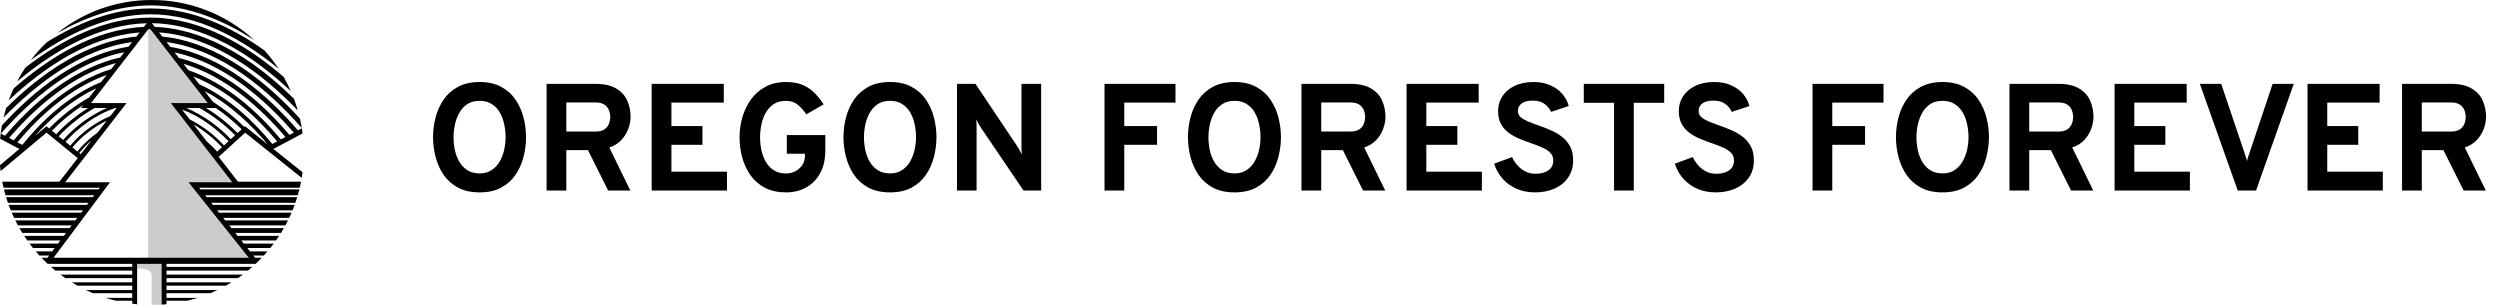 <?xml version="1.0" encoding="UTF-8"?> <svg xmlns="http://www.w3.org/2000/svg" width="328" height="40" viewBox="0 0 328 40" fill="none"><path d="M39.696 17.51C39.667 17.284 39.638 17.058 39.601 16.833L39.091 17.105C35.145 12.533 29.267 7.307 22.343 6.15L21.857 5.522C29.069 6.497 35.329 11.941 39.595 16.797C39.526 16.377 39.442 15.963 39.348 15.552C34.9 10.69 28.56 5.516 21.296 4.799L20.871 4.251C27.997 4.757 34.385 9.617 39.074 14.489C38.924 13.97 38.755 13.46 38.566 12.958C31.067 5.565 24.629 3.689 20.307 3.523L19.935 3.044C26.833 3.134 33.182 7.29 38.154 11.953C37.872 11.317 37.558 10.696 37.213 10.092C32.523 6.034 26.398 2.31 19.71 2.31C13.643 2.31 7.94 5.323 3.338 8.857C2.941 9.45 2.575 10.064 2.243 10.695C7.09 6.629 12.996 3.206 19.257 3.047L18.879 3.534C12.285 3.82 6.263 7.681 1.789 11.614C1.554 12.121 1.334 12.638 1.141 13.167C5.793 8.815 11.791 4.76 18.317 4.26L17.898 4.799C11.235 5.447 5.264 9.768 0.809 14.163C0.681 14.577 0.572 14.997 0.471 15.421C4.78 10.983 10.699 6.402 17.338 5.521L16.868 6.127C10.118 7.19 4.289 12.051 0.256 16.456C0.152 17.029 0.071 17.609 0.017 18.197L2.548 19.541L0 21.671C0.021 21.93 0.046 22.187 0.077 22.443L6.109 17.401L10.194 20.744L7.8 23.833H0.292C0.344 24.102 0.403 24.369 0.465 24.635H13.091L12.931 24.849H0.514C0.579 25.11 0.649 25.367 0.724 25.623H12.352L12.171 25.866H0.793C0.869 26.116 0.953 26.365 1.039 26.611H11.613L11.411 26.882H1.131C1.219 27.124 1.315 27.361 1.412 27.599H10.874L10.651 27.898H1.534C1.633 28.13 1.738 28.359 1.846 28.587H10.135L9.89 28.914H2.007C2.117 29.137 2.227 29.358 2.346 29.575H9.395L9.13 29.931H2.55C2.672 30.143 2.796 30.355 2.924 30.563H8.657L8.37 30.947H3.171C3.304 31.151 3.442 31.352 3.582 31.551H7.918L7.609 31.963H3.875C4.021 32.159 4.173 32.349 4.325 32.539H7.179L6.849 32.98H4.69C4.847 33.164 5.005 33.348 5.17 33.527H6.44L6.222 33.818H5.447C5.709 34.093 5.979 34.36 6.255 34.62H17.351V35.012H6.686C6.875 35.178 7.064 35.343 7.259 35.503H17.351V36.029H7.928C8.14 36.187 8.357 36.34 8.576 36.491H17.351V37.045H9.423C9.666 37.195 9.913 37.339 10.163 37.478H17.351V38.06H11.279C11.576 38.203 11.878 38.339 12.184 38.466H17.351V39.077H13.848C14.296 39.219 14.753 39.344 15.215 39.455H17.351V39.845C17.563 39.872 17.777 39.899 17.992 39.919V34.62H19.436V34.635C19.544 34.631 19.651 34.629 19.758 34.627V34.62H21.201V39.965C21.416 39.95 21.631 39.936 21.843 39.916V39.455H24.574C25.037 39.344 25.493 39.22 25.941 39.077H21.843V38.467H27.606C27.911 38.338 28.213 38.203 28.511 38.06H21.843V37.479H29.627C29.877 37.339 30.124 37.195 30.367 37.045H21.843V36.491H31.214C31.433 36.341 31.65 36.188 31.862 36.029H21.843V35.503H32.531C32.726 35.343 32.915 35.179 33.103 35.013H21.843V34.62H33.534C33.812 34.361 34.081 34.093 34.343 33.818H33.467L33.234 33.527H34.62C34.784 33.348 34.942 33.164 35.099 32.98H32.798L32.445 32.539H35.465C35.617 32.349 35.769 32.159 35.914 31.963H31.985L31.656 31.551H36.208C36.348 31.352 36.485 31.151 36.619 30.947H31.174L30.867 30.563H36.865C36.994 30.355 37.118 30.143 37.239 29.931H30.363L30.078 29.575H37.444C37.562 29.358 37.673 29.137 37.783 28.914H29.551L29.289 28.587H37.944C38.052 28.359 38.157 28.13 38.255 27.898H28.738L28.5 27.599H38.378C38.475 27.361 38.571 27.124 38.66 26.882H27.927L27.711 26.611H38.751C38.837 26.365 38.92 26.116 38.997 25.866H27.115L26.922 25.623H39.065C39.14 25.367 39.211 25.11 39.276 24.849H26.303L26.132 24.635H39.325C39.387 24.369 39.446 24.102 39.498 23.833H31.214L28.69 20.576L32.17 17.407L39.586 23.34C39.626 23.095 39.66 22.85 39.692 22.603L35.867 19.543L39.696 17.51ZM36.853 18.293C33.987 14.868 29.81 10.948 24.721 9.216L24.064 8.369C29.599 9.982 34.24 14.218 37.453 17.975L36.853 18.293ZM38.538 17.399L37.974 17.697C34.56 13.687 29.517 9.091 23.471 7.604L22.911 6.882C29.323 8.211 34.792 13.08 38.538 17.399ZM0.116 17.524C3.962 13.173 9.666 8.15 16.307 6.851L15.772 7.54C10.33 8.771 5.738 12.453 2.632 15.641C1.922 16.37 1.264 17.1 0.656 17.81L0.116 17.524ZM1.196 18.097C4.506 14.266 9.389 9.832 15.205 8.271L14.587 9.069C9.169 10.74 4.75 14.887 1.795 18.415L1.196 18.097ZM2.281 18.673C5.044 15.387 9.08 11.587 13.993 9.834L13.274 10.762C8.85 12.58 5.316 16.053 2.918 19.011L2.281 18.673ZM6.104 16.57L4.546 17.872C6.641 15.54 9.375 13.118 12.632 11.59L11.714 12.773C9.775 13.876 8.003 15.25 6.453 16.855L6.104 16.57ZM6.814 17.15C8.059 15.873 9.443 14.739 10.94 13.77L10.633 14.167H11.567C10.025 15.127 8.614 16.282 7.369 17.605L6.814 17.15ZM7.702 17.877C9.081 16.409 10.673 15.158 12.426 14.167H14.033C11.84 15.137 9.881 16.565 8.287 18.356L7.702 17.877ZM8.592 18.605C10.232 16.819 12.41 15.081 15.148 14.167H15.294L14.473 15.226C12.441 16.094 10.64 17.425 9.214 19.114L8.592 18.605ZM10.148 19.879L9.491 19.341C10.74 17.871 12.277 16.674 14.009 15.825L12.76 17.434C11.776 18.118 10.896 18.942 10.148 19.879V19.879ZM11.989 18.429L10.587 20.238L10.395 20.08C10.874 19.482 11.408 18.93 11.989 18.429ZM30.466 23.915H24.736L32.646 33.818H19.758V33.809H19.436V33.818H7.024L14.431 23.915H8.548L16.603 13.525H11.943L19.322 4.01C19.335 3.991 19.35 3.974 19.364 3.956L19.436 3.862V3.867H19.437C19.454 3.851 19.476 3.841 19.498 3.837C19.509 3.816 19.526 3.799 19.547 3.789C19.568 3.778 19.591 3.774 19.615 3.777C19.638 3.781 19.66 3.791 19.677 3.807C19.693 3.824 19.705 3.845 19.709 3.868C19.73 3.878 19.747 3.895 19.757 3.915V3.862L27.25 13.525H22.413L30.466 23.915ZM28.489 19.892C28.058 19.41 27.596 18.956 27.107 18.533L25.402 16.335C26.785 17.137 28.038 18.141 29.123 19.315L28.489 19.892ZM29.386 19.075C28.098 17.677 26.571 16.52 24.877 15.658L23.873 14.362C26.351 15.298 28.392 16.886 29.988 18.526L29.386 19.075ZM30.28 18.261C28.634 16.517 26.652 15.125 24.453 14.167H26.164C27.888 15.129 29.465 16.334 30.848 17.743L30.28 18.261ZM31.166 17.453C29.926 16.194 28.538 15.09 27.031 14.167H28.317C29.527 14.997 30.661 15.932 31.705 16.963L31.166 17.453ZM32.143 16.564L32.051 16.648C30.797 15.401 29.412 14.293 27.921 13.342L26.842 11.951C30.262 13.74 33.077 16.486 35.141 18.962L32.143 16.564ZM26.145 11.053L25.343 10.019C29.922 11.815 33.705 15.386 36.367 18.551L35.73 18.889C33.436 16.092 30.172 12.9 26.145 11.053Z" fill="black"></path><path d="M19.764 1.875C25.918 1.875 31.709 5.041 36.561 9.028C36.006 8.184 35.389 7.383 34.715 6.631C30.365 3.525 25.228 1.11 19.764 1.11C14.913 1.11 10.252 2.98 6.146 5.533C5.383 6.261 4.679 7.047 4.04 7.886C8.738 4.461 14.146 1.875 19.764 1.875Z" fill="black"></path><path d="M19.895 3.38618e-06C15.391 -0.003 11.021 1.53 7.506 4.345C11.376 2.161 15.551 0.711 19.818 0.711C24.619 0.711 29.233 2.585 33.392 5.292C29.722 1.888 24.9 -0.002 19.895 3.38618e-06Z" fill="black"></path><path opacity="0.2" d="M19.457 3.31L27.25 13.525H22.413L30.466 23.915L25.739 24.479L33.467 33.818H19.436L19.457 3.31Z" fill="black"></path><path opacity="0.2" d="M17.992 35.262C17.992 35.262 19.895 35.011 19.895 36.197V40L21.201 39.965V34.62H17.992V35.262Z" fill="black"></path><path d="M62.926 25.24C61.806 25.24 60.856 25.03 60.076 24.61C59.296 24.183 58.666 23.62 58.186 22.92C57.712 22.213 57.366 21.433 57.146 20.58C56.926 19.727 56.816 18.867 56.816 18C56.816 17.133 56.926 16.273 57.146 15.42C57.366 14.567 57.712 13.79 58.186 13.09C58.666 12.383 59.296 11.82 60.076 11.4C60.856 10.973 61.806 10.76 62.926 10.76C64.046 10.76 64.992 10.973 65.766 11.4C66.546 11.82 67.172 12.383 67.646 13.09C68.126 13.79 68.472 14.567 68.686 15.42C68.906 16.273 69.016 17.133 69.016 18C69.016 18.867 68.906 19.727 68.686 20.58C68.472 21.433 68.126 22.213 67.646 22.92C67.172 23.62 66.546 24.183 65.766 24.61C64.992 25.03 64.046 25.24 62.926 25.24ZM62.926 22.75C63.552 22.75 64.082 22.603 64.516 22.31C64.956 22.017 65.309 21.633 65.576 21.16C65.842 20.687 66.036 20.173 66.156 19.62C66.276 19.06 66.336 18.52 66.336 18C66.336 17.44 66.276 16.88 66.156 16.32C66.042 15.753 65.852 15.24 65.586 14.78C65.326 14.313 64.976 13.94 64.536 13.66C64.102 13.373 63.566 13.23 62.926 13.23C62.279 13.23 61.736 13.377 61.296 13.67C60.862 13.963 60.512 14.35 60.246 14.83C59.986 15.303 59.796 15.82 59.676 16.38C59.562 16.933 59.506 17.473 59.506 18C59.506 18.553 59.562 19.11 59.676 19.67C59.796 20.23 59.989 20.743 60.256 21.21C60.529 21.677 60.882 22.05 61.316 22.33C61.756 22.61 62.292 22.75 62.926 22.75ZM71.711 25V11H78.081C79.248 11 80.168 11.203 80.841 11.61C81.521 12.01 82.004 12.54 82.291 13.2C82.585 13.86 82.731 14.57 82.731 15.33C82.731 15.857 82.628 16.39 82.421 16.93C82.221 17.47 81.915 17.957 81.501 18.39C81.088 18.823 80.568 19.143 79.941 19.35L82.701 25H79.791L77.141 19.7H74.301V25H71.711ZM74.301 17.26H78.121C78.608 17.26 78.991 17.17 79.271 16.99C79.558 16.803 79.761 16.563 79.881 16.27C80.001 15.977 80.061 15.667 80.061 15.34C80.061 15.047 80.004 14.753 79.891 14.46C79.778 14.167 79.581 13.923 79.301 13.73C79.021 13.537 78.628 13.44 78.121 13.44H74.301V17.26ZM85.5 25V11H94.96V13.46H88.09V16.54H92.16V19H88.09V22.52H95.38V25H85.5ZM103.131 25.24C102.057 25.24 101.134 25.04 100.361 24.64C99.587 24.233 98.957 23.687 98.471 23C97.984 22.307 97.621 21.53 97.38 20.67C97.147 19.803 97.031 18.913 97.031 18C97.031 17.127 97.15 16.263 97.391 15.41C97.637 14.557 98.007 13.78 98.501 13.08C99.001 12.38 99.634 11.82 100.401 11.4C101.167 10.973 102.077 10.76 103.131 10.76C104.024 10.76 104.777 10.9 105.391 11.18C106.011 11.46 106.531 11.827 106.951 12.28C107.377 12.727 107.747 13.2 108.061 13.7L105.781 15C105.474 14.527 105.111 14.113 104.691 13.76C104.277 13.407 103.757 13.23 103.131 13.23C102.477 13.23 101.931 13.377 101.491 13.67C101.057 13.963 100.711 14.347 100.451 14.82C100.191 15.293 100.004 15.81 99.891 16.37C99.777 16.923 99.721 17.467 99.721 18C99.721 18.607 99.784 19.193 99.91 19.76C100.037 20.327 100.237 20.837 100.511 21.29C100.784 21.743 101.137 22.103 101.571 22.37C102.004 22.63 102.524 22.76 103.131 22.76C103.591 22.76 104.007 22.657 104.381 22.45C104.761 22.243 105.061 21.967 105.281 21.62C105.501 21.267 105.611 20.87 105.611 20.43V20.17H103.231V17.72H108.281V19.74C108.281 20.927 108.051 21.93 107.591 22.75C107.137 23.563 106.521 24.183 105.741 24.61C104.967 25.03 104.097 25.24 103.131 25.24ZM116.773 25.24C115.653 25.24 114.703 25.03 113.923 24.61C113.143 24.183 112.513 23.62 112.033 22.92C111.56 22.213 111.213 21.433 110.993 20.58C110.773 19.727 110.663 18.867 110.663 18C110.663 17.133 110.773 16.273 110.993 15.42C111.213 14.567 111.56 13.79 112.033 13.09C112.513 12.383 113.143 11.82 113.923 11.4C114.703 10.973 115.653 10.76 116.773 10.76C117.893 10.76 118.84 10.973 119.613 11.4C120.393 11.82 121.02 12.383 121.493 13.09C121.973 13.79 122.32 14.567 122.533 15.42C122.753 16.273 122.863 17.133 122.863 18C122.863 18.867 122.753 19.727 122.533 20.58C122.32 21.433 121.973 22.213 121.493 22.92C121.02 23.62 120.393 24.183 119.613 24.61C118.84 25.03 117.893 25.24 116.773 25.24ZM116.773 22.75C117.4 22.75 117.93 22.603 118.363 22.31C118.803 22.017 119.157 21.633 119.423 21.16C119.69 20.687 119.883 20.173 120.003 19.62C120.123 19.06 120.183 18.52 120.183 18C120.183 17.44 120.123 16.88 120.003 16.32C119.89 15.753 119.7 15.24 119.433 14.78C119.173 14.313 118.823 13.94 118.383 13.66C117.95 13.373 117.413 13.23 116.773 13.23C116.127 13.23 115.583 13.377 115.143 13.67C114.71 13.963 114.36 14.35 114.093 14.83C113.833 15.303 113.643 15.82 113.523 16.38C113.41 16.933 113.353 17.473 113.353 18C113.353 18.553 113.41 19.11 113.523 19.67C113.643 20.23 113.837 20.743 114.103 21.21C114.377 21.677 114.73 22.05 115.163 22.33C115.603 22.61 116.14 22.75 116.773 22.75ZM125.559 25V11H127.979L133.499 19.24C133.572 19.36 133.665 19.523 133.779 19.73C133.899 19.93 133.999 20.113 134.079 20.28C134.059 20.133 134.042 19.957 134.029 19.75C134.022 19.537 134.019 19.367 134.019 19.24V11H136.599V25H134.289L128.659 16.7C128.585 16.587 128.489 16.427 128.369 16.22C128.255 16.013 128.159 15.827 128.079 15.66C128.099 15.827 128.112 16.007 128.119 16.2C128.125 16.393 128.129 16.56 128.129 16.7V25H125.559ZM144.914 25V11H154.224V13.46H147.504V16.54H151.804V19H147.504V25H144.914ZM161.969 25.24C160.849 25.24 159.899 25.03 159.119 24.61C158.339 24.183 157.709 23.62 157.229 22.92C156.755 22.213 156.409 21.433 156.189 20.58C155.969 19.727 155.859 18.867 155.859 18C155.859 17.133 155.969 16.273 156.189 15.42C156.409 14.567 156.755 13.79 157.229 13.09C157.709 12.383 158.339 11.82 159.119 11.4C159.899 10.973 160.849 10.76 161.969 10.76C163.089 10.76 164.035 10.973 164.809 11.4C165.589 11.82 166.215 12.383 166.689 13.09C167.169 13.79 167.515 14.567 167.729 15.42C167.949 16.273 168.059 17.133 168.059 18C168.059 18.867 167.949 19.727 167.729 20.58C167.515 21.433 167.169 22.213 166.689 22.92C166.215 23.62 165.589 24.183 164.809 24.61C164.035 25.03 163.089 25.24 161.969 25.24ZM161.969 22.75C162.595 22.75 163.125 22.603 163.559 22.31C163.999 22.017 164.352 21.633 164.619 21.16C164.885 20.687 165.079 20.173 165.199 19.62C165.319 19.06 165.379 18.52 165.379 18C165.379 17.44 165.319 16.88 165.199 16.32C165.085 15.753 164.895 15.24 164.629 14.78C164.369 14.313 164.019 13.94 163.579 13.66C163.145 13.373 162.609 13.23 161.969 13.23C161.322 13.23 160.779 13.377 160.339 13.67C159.905 13.963 159.555 14.35 159.289 14.83C159.029 15.303 158.839 15.82 158.719 16.38C158.605 16.933 158.549 17.473 158.549 18C158.549 18.553 158.605 19.11 158.719 19.67C158.839 20.23 159.032 20.743 159.299 21.21C159.572 21.677 159.925 22.05 160.359 22.33C160.799 22.61 161.335 22.75 161.969 22.75ZM170.754 25V11H177.124C178.291 11 179.211 11.203 179.884 11.61C180.564 12.01 181.047 12.54 181.334 13.2C181.627 13.86 181.774 14.57 181.774 15.33C181.774 15.857 181.671 16.39 181.464 16.93C181.264 17.47 180.957 17.957 180.544 18.39C180.131 18.823 179.611 19.143 178.984 19.35L181.744 25H178.834L176.184 19.7H173.344V25H170.754ZM173.344 17.26H177.164C177.651 17.26 178.034 17.17 178.314 16.99C178.601 16.803 178.804 16.563 178.924 16.27C179.044 15.977 179.104 15.667 179.104 15.34C179.104 15.047 179.047 14.753 178.934 14.46C178.821 14.167 178.624 13.923 178.344 13.73C178.064 13.537 177.671 13.44 177.164 13.44H173.344V17.26ZM184.543 25V11H194.003V13.46H187.133V16.54H191.203V19H187.133V22.52H194.423V25H184.543ZM201.388 25.24C200.515 25.24 199.722 25.087 199.008 24.78C198.295 24.473 197.682 24.04 197.168 23.48C196.662 22.913 196.282 22.247 196.028 21.48L198.378 20.61C198.678 21.25 199.095 21.777 199.628 22.19C200.168 22.597 200.775 22.8 201.448 22.8C202.162 22.8 202.728 22.65 203.148 22.35C203.575 22.05 203.788 21.613 203.788 21.04C203.788 20.647 203.662 20.32 203.408 20.06C203.162 19.793 202.825 19.567 202.398 19.38C201.978 19.187 201.502 19 200.968 18.82C200.455 18.647 199.938 18.453 199.418 18.24C198.898 18.027 198.422 17.767 197.988 17.46C197.555 17.147 197.205 16.753 196.938 16.28C196.678 15.807 196.548 15.227 196.548 14.54C196.548 13.853 196.732 13.223 197.098 12.65C197.465 12.077 197.995 11.62 198.688 11.28C199.388 10.933 200.235 10.76 201.228 10.76C202.042 10.76 202.762 10.9 203.388 11.18C204.022 11.453 204.545 11.827 204.958 12.3C205.372 12.773 205.658 13.31 205.818 13.91L203.498 14.68C203.312 14.26 203.025 13.91 202.638 13.63C202.258 13.343 201.742 13.2 201.088 13.2C200.475 13.2 199.998 13.32 199.658 13.56C199.318 13.8 199.148 14.14 199.148 14.58C199.148 14.88 199.262 15.137 199.488 15.35C199.722 15.557 200.032 15.743 200.418 15.91C200.812 16.077 201.255 16.247 201.748 16.42C202.302 16.607 202.852 16.82 203.398 17.06C203.952 17.293 204.452 17.58 204.898 17.92C205.352 18.26 205.715 18.683 205.988 19.19C206.262 19.69 206.398 20.303 206.398 21.03C206.398 21.923 206.175 22.683 205.728 23.31C205.288 23.937 204.692 24.417 203.938 24.75C203.185 25.077 202.335 25.24 201.388 25.24ZM211.763 25V13.49H207.793V11H218.343V13.49H214.353V25H211.763ZM225.099 25.24C224.226 25.24 223.433 25.087 222.719 24.78C222.006 24.473 221.393 24.04 220.879 23.48C220.373 22.913 219.993 22.247 219.739 21.48L222.089 20.61C222.389 21.25 222.806 21.777 223.339 22.19C223.879 22.597 224.486 22.8 225.159 22.8C225.873 22.8 226.439 22.65 226.859 22.35C227.286 22.05 227.499 21.613 227.499 21.04C227.499 20.647 227.373 20.32 227.119 20.06C226.873 19.793 226.536 19.567 226.109 19.38C225.689 19.187 225.213 19 224.679 18.82C224.166 18.647 223.649 18.453 223.129 18.24C222.609 18.027 222.133 17.767 221.699 17.46C221.266 17.147 220.916 16.753 220.649 16.28C220.389 15.807 220.259 15.227 220.259 14.54C220.259 13.853 220.443 13.223 220.809 12.65C221.176 12.077 221.706 11.62 222.399 11.28C223.099 10.933 223.946 10.76 224.939 10.76C225.753 10.76 226.473 10.9 227.099 11.18C227.733 11.453 228.256 11.827 228.669 12.3C229.083 12.773 229.369 13.31 229.529 13.91L227.209 14.68C227.023 14.26 226.736 13.91 226.349 13.63C225.969 13.343 225.453 13.2 224.799 13.2C224.186 13.2 223.709 13.32 223.369 13.56C223.029 13.8 222.859 14.14 222.859 14.58C222.859 14.88 222.973 15.137 223.199 15.35C223.433 15.557 223.743 15.743 224.129 15.91C224.523 16.077 224.966 16.247 225.459 16.42C226.013 16.607 226.563 16.82 227.109 17.06C227.663 17.293 228.163 17.58 228.609 17.92C229.063 18.26 229.426 18.683 229.699 19.19C229.973 19.69 230.109 20.303 230.109 21.03C230.109 21.923 229.886 22.683 229.439 23.31C228.999 23.937 228.403 24.417 227.649 24.75C226.896 25.077 226.046 25.24 225.099 25.24ZM237.805 25V11H247.115V13.46H240.395V16.54H244.695V19H240.395V25H237.805ZM254.859 25.24C253.739 25.24 252.789 25.03 252.009 24.61C251.229 24.183 250.599 23.62 250.119 22.92C249.646 22.213 249.299 21.433 249.079 20.58C248.859 19.727 248.749 18.867 248.749 18C248.749 17.133 248.859 16.273 249.079 15.42C249.299 14.567 249.646 13.79 250.119 13.09C250.599 12.383 251.229 11.82 252.009 11.4C252.789 10.973 253.739 10.76 254.859 10.76C255.979 10.76 256.926 10.973 257.699 11.4C258.479 11.82 259.106 12.383 259.579 13.09C260.059 13.79 260.406 14.567 260.619 15.42C260.839 16.273 260.949 17.133 260.949 18C260.949 18.867 260.839 19.727 260.619 20.58C260.406 21.433 260.059 22.213 259.579 22.92C259.106 23.62 258.479 24.183 257.699 24.61C256.926 25.03 255.979 25.24 254.859 25.24ZM254.859 22.75C255.486 22.75 256.016 22.603 256.449 22.31C256.889 22.017 257.243 21.633 257.509 21.16C257.776 20.687 257.969 20.173 258.089 19.62C258.209 19.06 258.269 18.52 258.269 18C258.269 17.44 258.209 16.88 258.089 16.32C257.976 15.753 257.786 15.24 257.519 14.78C257.259 14.313 256.909 13.94 256.469 13.66C256.036 13.373 255.499 13.23 254.859 13.23C254.213 13.23 253.669 13.377 253.229 13.67C252.796 13.963 252.446 14.35 252.179 14.83C251.919 15.303 251.729 15.82 251.609 16.38C251.496 16.933 251.439 17.473 251.439 18C251.439 18.553 251.496 19.11 251.609 19.67C251.729 20.23 251.923 20.743 252.189 21.21C252.463 21.677 252.816 22.05 253.249 22.33C253.689 22.61 254.226 22.75 254.859 22.75ZM263.645 25V11H270.015C271.181 11 272.101 11.203 272.775 11.61C273.455 12.01 273.938 12.54 274.225 13.2C274.518 13.86 274.665 14.57 274.665 15.33C274.665 15.857 274.561 16.39 274.355 16.93C274.155 17.47 273.848 17.957 273.435 18.39C273.021 18.823 272.501 19.143 271.875 19.35L274.635 25H271.725L269.075 19.7H266.235V25H263.645ZM266.235 17.26H270.055C270.541 17.26 270.925 17.17 271.205 16.99C271.491 16.803 271.695 16.563 271.815 16.27C271.935 15.977 271.995 15.667 271.995 15.34C271.995 15.047 271.938 14.753 271.825 14.46C271.711 14.167 271.515 13.923 271.235 13.73C270.955 13.537 270.561 13.44 270.055 13.44H266.235V17.26ZM277.434 25V11H286.894V13.46H280.024V16.54H284.094V19H280.024V22.52H287.314V25H277.434ZM293.591 25L288.621 11H291.421L294.551 20.27C294.598 20.41 294.645 20.557 294.691 20.71C294.745 20.857 294.788 20.993 294.821 21.12C294.841 21.007 294.871 20.877 294.911 20.73C294.958 20.577 295.008 20.423 295.061 20.27L298.171 11H300.941L295.991 25H293.591ZM302.746 25V11H312.206V13.46H305.336V16.54H309.406V19H305.336V22.52H312.626V25H302.746ZM315.149 25V11H321.519C322.685 11 323.605 11.203 324.279 11.61C324.959 12.01 325.442 12.54 325.729 13.2C326.022 13.86 326.169 14.57 326.169 15.33C326.169 15.857 326.065 16.39 325.859 16.93C325.659 17.47 325.352 17.957 324.939 18.39C324.525 18.823 324.005 19.143 323.379 19.35L326.139 25H323.229L320.579 19.7H317.739V25H315.149ZM317.739 17.26H321.559C322.045 17.26 322.429 17.17 322.709 16.99C322.995 16.803 323.199 16.563 323.319 16.27C323.439 15.977 323.499 15.667 323.499 15.34C323.499 15.047 323.442 14.753 323.329 14.46C323.215 14.167 323.019 13.923 322.739 13.73C322.459 13.537 322.065 13.44 321.559 13.44H317.739V17.26Z" fill="black"></path></svg> 